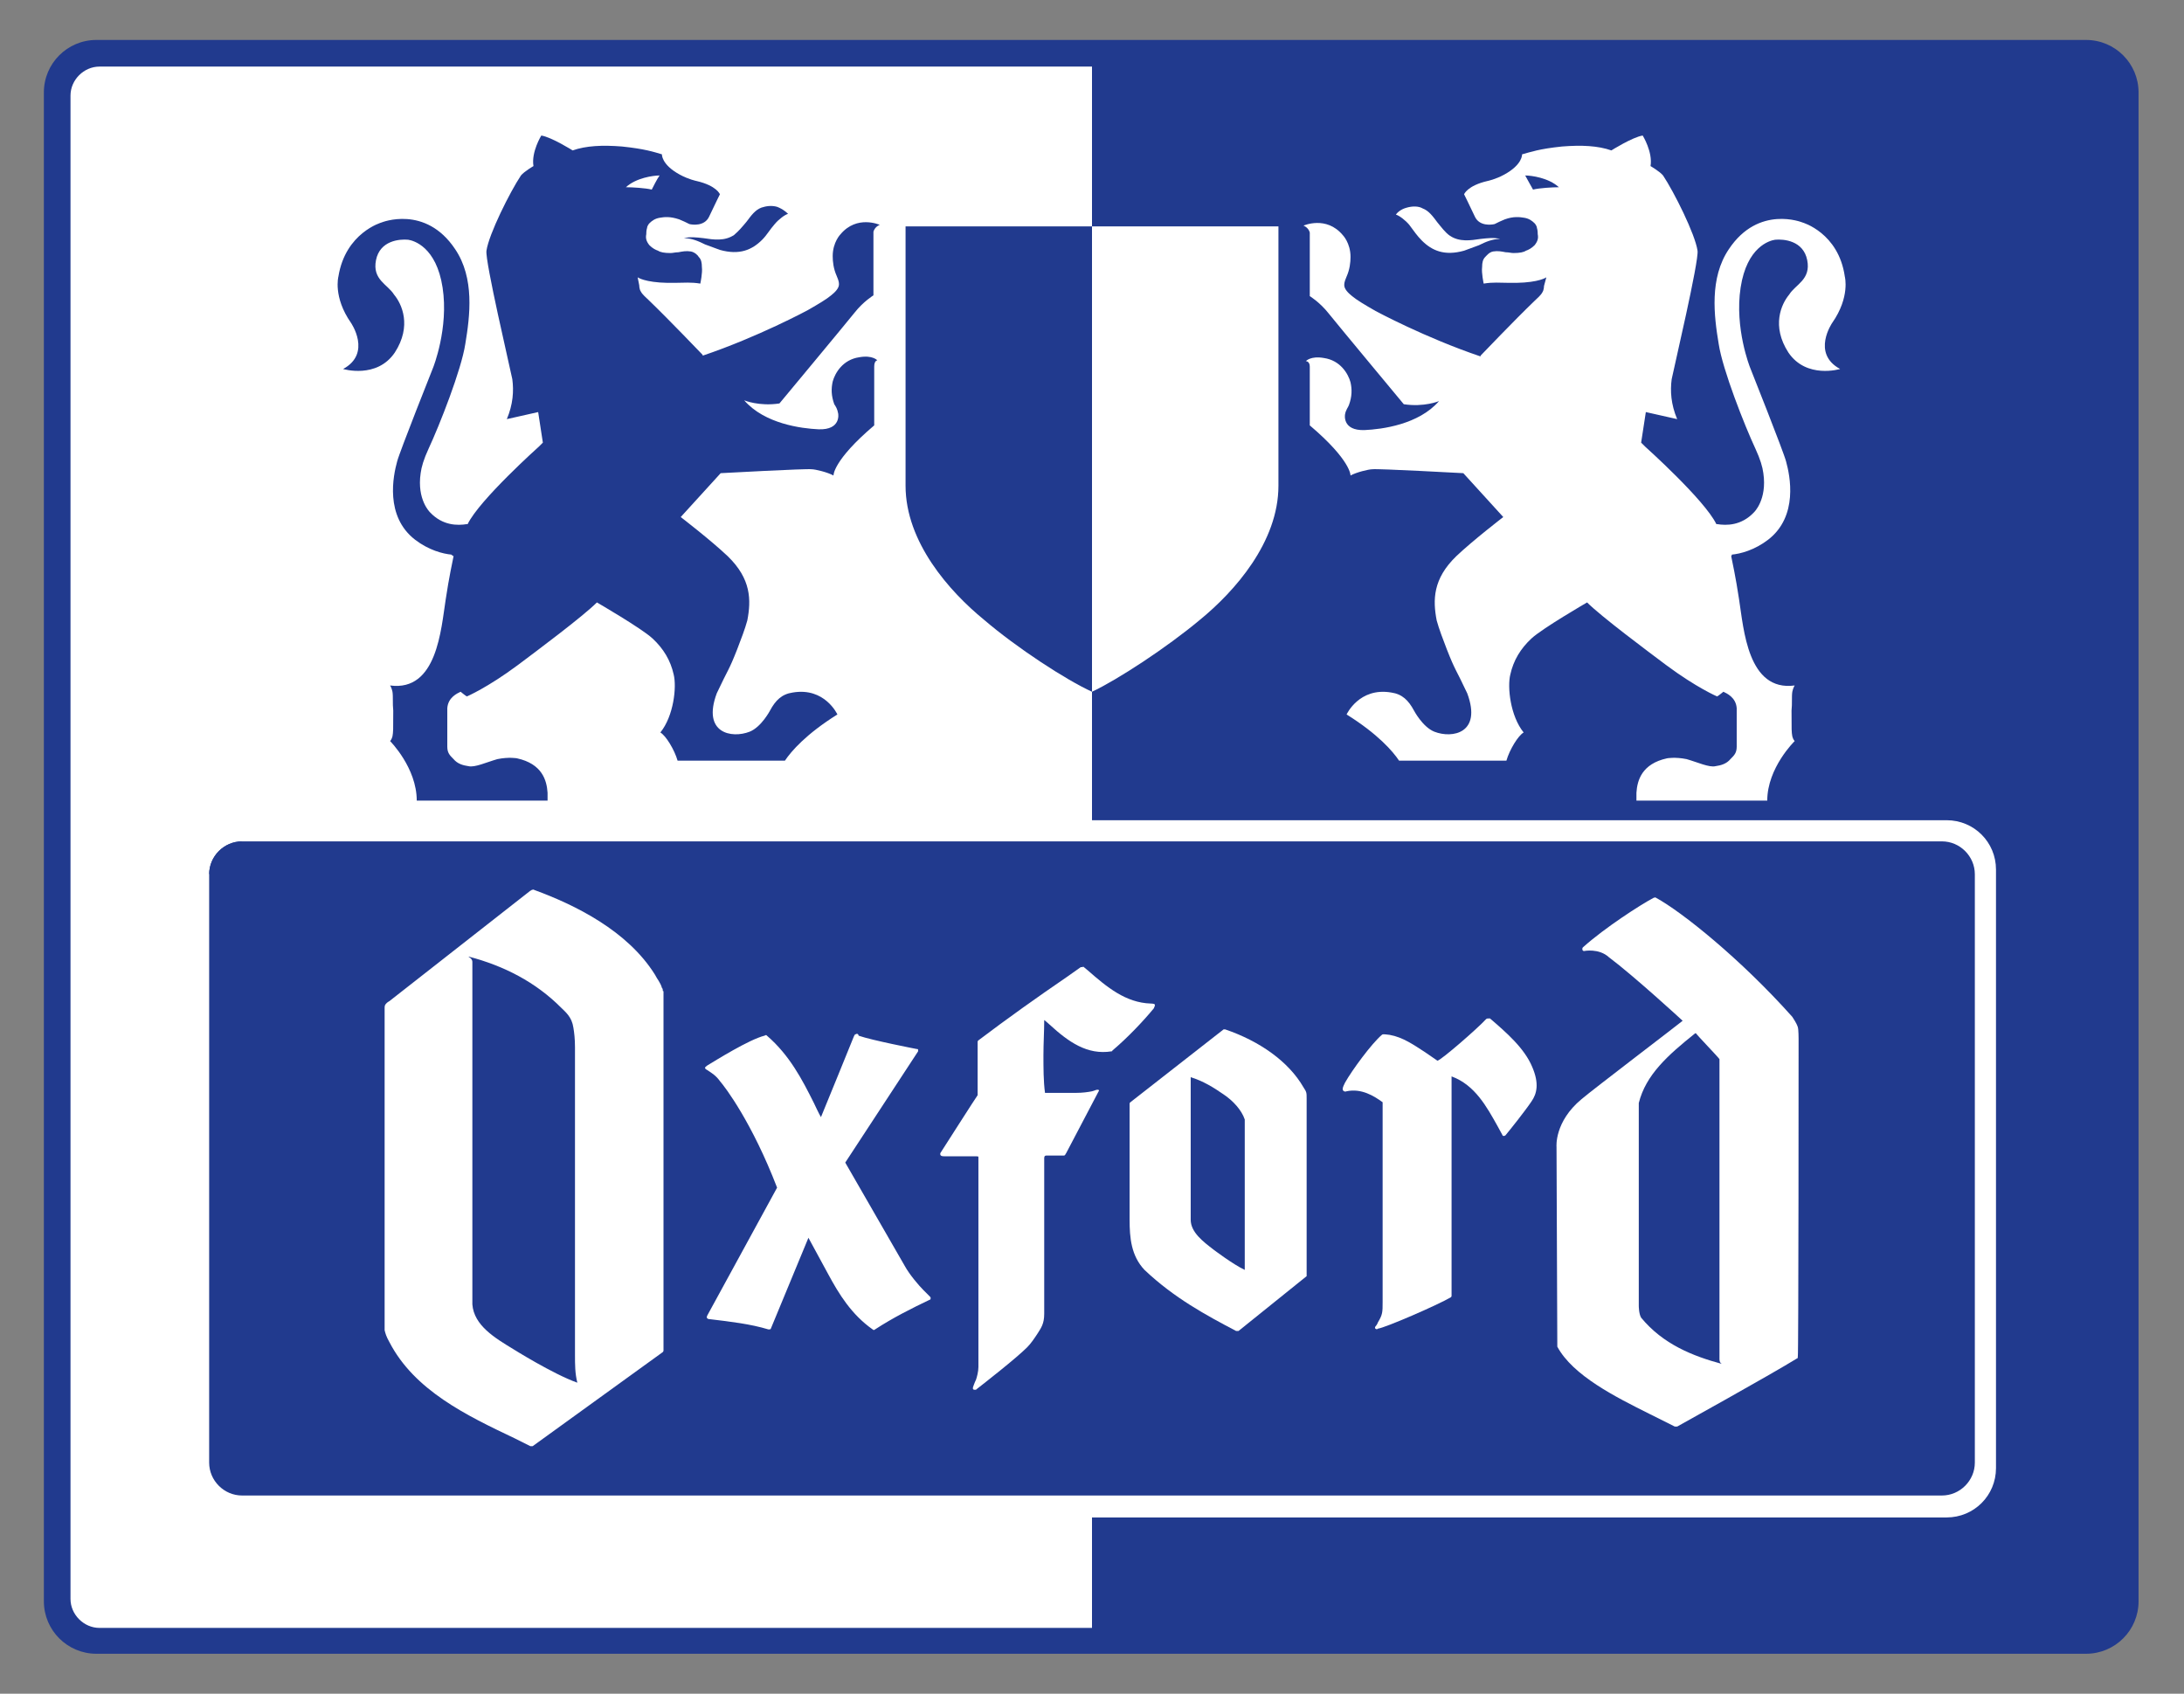 <?xml version="1.0" encoding="utf-8"?>
<!-- Generator: Adobe Illustrator 27.1.1, SVG Export Plug-In . SVG Version: 6.00 Build 0)  -->
<svg version="1.1" id="Calque_1" xmlns="http://www.w3.org/2000/svg" xmlns:xlink="http://www.w3.org/1999/xlink" x="0px" y="0px"
	 viewBox="0 0 278.8 216.2" enable-background="new 0 0 278.8 216.2" xml:space="preserve">
<rect x="0" y="0" width="278.8" height="216.2" fill="#808080" stroke="none"/>
<g>
	<path fill="#213A8E" d="M273,204.4c0,3.7-3,6.7-6.7,6.7h-254c-3.7,0-6.7-3-6.7-6.7V11.8c0-3.7,3-6.7,6.7-6.7h254
		c3.7,0,6.7,3,6.7,6.7V204.4z"/>
	<rect x="139.4" y="8.5" fill="#213A8E" width="130.4" height="199.3"/>
	<path fill="#213A8E" d="M269.7,201.1c0,3.7-3,6.7-6.7,6.7H15.7c-3.7,0-6.7-3-6.7-6.7v-186c0-3.7,3-6.7,6.7-6.7h247.4
		c3.7,0,6.7,3,6.7,6.7V201.1z"/>
	<path fill="#FFFFFF" d="M135.7,8.5h3.7v195.6v3.7H12.7c-2,0-3.7-1.7-3.7-3.7V12.2c0-2,1.7-3.7,3.7-3.7H135.7z"/>
	<path fill="#FFFFFF" d="M139.4,88.3V28.9h23.8V62c0,7.2-5.6,13.5-10,17.1C148.9,82.7,142.6,86.8,139.4,88.3"/>
	<path fill="#213A8E" d="M139.4,88.3V28.9h-23.8V62c0,7.2,5.6,13.5,10,17.1C129.8,82.7,136.1,86.8,139.4,88.3"/>
	<path fill="#FFFFFF" d="M30.3,104.7c-3.5,0-6.3,2.9-6.3,6.3v76.4c0,3.5,2.8,6.3,6.3,6.3h218.2c3.5,0,6.3-2.8,6.3-6.3V111
		c0-3.5-2.8-6.3-6.3-6.3H30.3z"/>
	<path fill="#FFFFFF" d="M30.3,104.7c-3.5,0-6.3,2.9-6.3,6.3"/>
	<path fill="#213A8E" d="M247.9,107.4c2.3,0,4.2,1.9,4.2,4.2v75.1c0,2.3-1.9,4.2-4.2,4.2h-217c-2.3,0-4.2-1.9-4.2-4.2v-75.1
		c0-2.3,1.9-4.2,4.2-4.2H247.9z"/>
	<path fill="#213A8E" d="M26.7,111.6c0-2.3,1.9-4.2,4.2-4.2"/>
	<path fill="#FFFFFF" d="M137.9,123.5l-1.7,1.2c-3.8,2.6-7.6,5.3-11.3,8.1c-0.1,0.1-0.1,0.1-0.1,0.2v6.8c-0.1,0.1-4.7,7.3-4.7,7.3
		c-0.1,0.1-0.1,0.3,0,0.4c0.1,0.1,0.4,0.1,0.5,0.1l4,0c0.2,0,0.3,0,0.3,0.1v26.8c0,0.6-0.2,1.3-0.3,1.6c-0.2,0.4-0.4,1-0.4,1
		c0,0,0,0.1,0,0.1c0,0,0,0.1,0,0.1c0.1,0.1,0.1,0.1,0.2,0.1h0.1c0.1,0,0.1,0,0.2-0.1c0.9-0.7,5-3.9,6.4-5.3c0.5-0.5,0.9-1.1,1.3-1.7
		c0.5-0.8,0.9-1.3,0.9-2.6c0-3.5,0-19.6,0-19.8c0-0.2,0-0.4,0.3-0.4h2.2c0.2,0,0.2-0.2,0.3-0.3l4.2-8c0,0,0-0.1-0.2-0.1
		c-0.2,0-0.3,0.1-0.7,0.2c-0.5,0.1-1.2,0.2-2,0.2h-4c-0.2-1.5-0.2-3.2-0.2-4.8c0-1.5,0.1-3.1,0.1-4.5c0,0,0.5,0.4,0.7,0.6
		c2.4,2.2,4.8,3.9,7.9,3.4c0,0,0.1,0,0.1-0.1c1.9-1.6,3.9-3.7,5.3-5.4c0-0.1,0.2-0.3,0.1-0.5c-0.1-0.1-0.5-0.1-0.5-0.1
		c-3.2-0.1-5.6-2.1-8-4.2l-0.6-0.5C138.1,123.5,138,123.4,137.9,123.5"/>
	<path fill="#FFFFFF" d="M189.7,130.1c-1.1,1.2-5.7,5.2-6.2,5.3l-1.6-1.1c-1.4-0.9-2.8-1.9-4.5-2.2c-0.8-0.1-0.9-0.1-1,0
		c-1.3,1.1-3.8,4.5-4.7,6.1c-0.1,0.2-0.3,0.6-0.3,0.8c0,0.3,0.3,0.4,0.5,0.3c1.9-0.4,3.5,0.6,4.6,1.4v25.5c0,1.3,0,1.6-0.6,2.6
		c-0.1,0.3-0.3,0.5-0.3,0.5c-0.1,0.1-0.1,0.3,0,0.3c0.1,0.1,0.2,0.1,0.3,0c0.9-0.1,7.6-3,9.3-4c0.1-0.1,0.1-0.1,0.1-0.2v-28
		c0,0,0,0,0,0c3,1.1,4.5,3.9,5.9,6.4l0.6,1.1c0,0.1,0.1,0.1,0.2,0.1c0.1,0,0.2-0.1,0.2-0.1c0.5-0.6,2.5-3.1,3.3-4.3
		c0.7-1,1-2.3,0.1-4.4c-1-2.4-3.3-4.4-5.4-6.2C189.9,130,189.8,130,189.7,130.1"/>
	<path fill="#FFFFFF" d="M109.3,132c-0.1,0-0.2,0.1-0.2,0.1c0,0-0.1,0.2-0.1,0.2c0,0-4.1,10.1-4.2,10.3c-0.2-0.3-0.9-1.8-0.9-1.8
		c-1.5-3-3.1-6.1-6-8.6c-0.1-0.1-0.1-0.1-0.3,0c-2,0.5-6.3,3.2-7.3,3.8c-0.1,0.1-0.3,0.2-0.3,0.3c0,0.1,0.1,0.2,0.3,0.3
		c0.6,0.4,1.1,0.7,1.6,1.4c0.7,0.8,4.1,5.3,7.3,13.6c-0.1,0.2-8.9,16.3-8.9,16.3c-0.1,0.2-0.1,0.3,0,0.4c0.1,0.1,0.4,0.1,0.4,0.1
		c2.5,0.3,5.1,0.6,7.4,1.3c0.1,0,0.3,0,0.3-0.1l4.8-11.6l2.5,4.6c1.4,2.6,3,5.2,5.7,7.1c0.1,0.1,0.2,0.1,0.3,0
		c2.3-1.5,4.7-2.7,7-3.8c0.1,0,0.1-0.1,0.1-0.2c0,0,0,0,0,0c0-0.1,0-0.1-0.1-0.2l-0.8-0.8c-0.6-0.6-1.8-2-2.4-3.1
		c-2.3-4-7.6-13.2-7.6-13.2l9.3-14.2c0,0,0-0.1,0-0.1c0,0,0-0.1,0-0.1c0-0.1-0.1-0.1-0.2-0.1c0,0-5.7-1.1-7.4-1.7
		C109.6,132,109.4,131.9,109.3,132"/>
	<path fill="#FFFFFF" d="M65.5,172.2c-2.3-1.4-5-3-5.2-5.7v-43.7c0-0.3-0.2-0.5-0.4-0.6c0,0,0,0-0.1-0.1c4.6,1.2,8.6,3.3,11.8,6.5
		c0.6,0.6,1.4,1.2,1.6,2.6c0.1,0.6,0.2,1.4,0.2,2.5l0,39.2c0,1.3,0,2.4,0.3,3.6C70.6,175.4,65.5,172.2,65.5,172.2 M84.6,126.3
		c0-0.1-0.1-0.2-0.1-0.2c-0.2-0.7-0.6-1.1-0.9-1.7c-3.5-5.6-10.2-8.9-15.4-10.8c0,0-0.1-0.1-0.3,0c-0.1,0-0.1,0.1-0.2,0.1l-18,14.1
		c0,0-0.2,0.1-0.3,0.2c-0.2,0.2-0.3,0.3-0.3,0.6v41.2c0.1,0.4,0.2,0.8,0.6,1.5c3.2,6.2,9.9,9.4,16,12.3l2,1c0.1,0,0.3,0,0.3,0
		l16.6-12c0,0,0.1-0.1,0.1-0.2v-45.9C84.6,126.6,84.6,126.4,84.6,126.3"/>
	<path fill="#FFFFFF" d="M209.5,168.2c-0.3-0.5-0.3-1.5-0.3-1.5l0-25.9c0.9-3.6,3.7-6.1,7.2-8.9h0.1c0.1,0.2,2.9,3.1,3,3.3v38.3
		c0,0.3,0.1,0.5,0.3,0.6C216.1,173.1,212.3,171.6,209.5,168.2 M229.6,132.6c0,0,0-1.2-0.1-1.5c-0.2-0.6-0.6-1.1-0.7-1.3
		c-6.6-7.4-14.1-13.4-17.4-15.2c-0.1-0.1-0.2,0-0.3,0c-1.7,0.9-6.2,3.8-9,6.3c-0.1,0.1-0.1,0.1-0.1,0.2c0,0,0,0.1,0,0.1
		c0,0.1,0.1,0.2,0.2,0.2c0,0,1.9-0.4,3.2,0.8c3.2,2.4,9.3,8,9.4,8.1c-0.2,0.2-11.5,8.8-12.9,10c-3.5,2.9-3.2,6.1-3.2,6.1l0.1,25.4
		c0,0,0,0.1,0,0.1c2,3.7,7.4,6.4,11.8,8.6l3.2,1.6c0.1,0,0.2,0,0.3,0c0,0,11.9-6.6,15.3-8.7c0.1,0,0.1-0.1,0.1-0.2
		C229.6,173.2,229.6,132.6,229.6,132.6"/>
	<path fill="#FFFFFF" d="M154.9,159.5c-1.3-1-2.9-2.2-2.9-3.8v-18.2c1.6,0.5,2.9,1.3,4.2,2.2c1.2,0.8,2.3,2,2.7,3.2l0,18.9l0,0.3
		C157.4,161.4,154.9,159.5,154.9,159.5 M166.8,140.2c0-0.7,0-0.8-0.4-1.4c-1.9-3.3-5.6-5.9-10-7.4c-0.1,0-0.2,0-0.2,0l-11.9,9.3
		c-0.1,0.1-0.1,0.1-0.1,0.2v14.8c0,2.3,0.2,4.6,1.9,6.4c3.8,3.6,7.9,5.8,11.7,7.8c0.1,0,0.2,0,0.3,0l8.7-7V140.2z"/>
	<path fill="#213A8E" d="M100.6,27.3c-0.4,0.1-1.2,0.7-1.7,1.3c-0.7,0.8-1,1.4-1.6,2c-1.3,1.3-2.9,2-5.4,1.3l-1.9-0.7
		c-0.8-0.4-1.7-0.8-2.7-0.8c0.8-0.2,1.6-0.1,2.5,0c1.3,0.2,2.7,0.4,3.9-0.4c0.6-0.5,1.1-1.1,1.6-1.7c0.6-0.8,1.1-1.5,1.9-1.8
		c0.6-0.2,1.3-0.3,2-0.1C100,26.7,100.5,27.2,100.6,27.3"/>
	<path fill="#213A8E" d="M81.4,35.4C81.4,35.4,81.4,35.4,81.4,35.4c0.3,0.2,1.6,0.8,5,0.7c0.9,0,1.8-0.1,3,0.1c0,0,0.3-1.4,0.2-2.1
		c0-0.6-0.1-1-0.4-1.3c-0.1-0.2-0.5-0.6-1-0.7c-0.6-0.1-1.1,0-1.6,0.1c-0.4,0-0.7,0.1-1,0.1c-0.8,0-1.3-0.1-1.6-0.3
		c-0.3-0.1-0.7-0.3-1.1-0.7c-0.4-0.5-0.5-0.9-0.4-1.4c0-0.1,0-0.5,0.1-0.8c0-0.2,0.2-0.5,0.3-0.6c0.3-0.3,0.7-0.6,1.3-0.7
		c0.6-0.1,1.3-0.2,2.5,0.2c0.5,0.2,0.9,0.4,1.3,0.6c0.4,0.1,1.9,0.3,2.5-0.9c0.8-1.7,1.4-2.9,1.4-2.9s-0.4-1.1-3-1.7
		c0,0-1-0.2-2.1-0.8c-2.4-1.3-2.3-2.6-2.3-2.6c-1-0.3-2.2-0.7-5.1-1c-2.5-0.2-4.6-0.1-6.3,0.5c0,0-2.7-1.7-4-1.9c0,0-1.3,2.1-1,3.9
		c0,0-1.2,0.7-1.6,1.2c-1.4,2.1-4.1,7.5-4.4,9.6c-0.2,1.3,3,14.9,3.3,16.4c0.2,1.5,0.1,3.2-0.7,5.1l4-0.9l0.6,3.9l-0.5,0.5
		c0,0-7.6,6.8-9.1,9.9l-0.1,0c-1.2,0.2-3.1,0.2-4.7-1.5c0,0-1.7-1.6-1.2-5c0.1-0.8,0.4-1.8,1-3.1c1.4-3,4.2-10.1,4.7-13.4
		c0.6-3.6,1.2-8.4-1.3-12.1c-3.8-5.7-9.4-3.4-9.4-3.4s-4.6,1.3-5.5,6.9c0,0-0.7,2.6,1.6,5.9c0,0,2.7,3.9-1,5.9c0,0,4.3,1.3,6.6-2.1
		c2.2-3.4,0.9-6.2-0.1-7.4c-0.8-1.3-2.8-1.9-2.3-4.4c0.5-2.5,3-2.7,4.1-2.6c0.7,0.1,3.6,0.9,4.4,6.1c0.8,5.2-1.2,10.2-1.2,10.2
		s-4.3,10.8-4.6,12c-0.5,1.8-1.6,7,2.3,10c1.7,1.3,3.5,1.8,4.7,1.9l-0.1,0L57.9,71c-0.1,0.5-0.6,2.8-1,5.5c-0.6,3.8-1.1,11.8-7.1,11
		c0,0,0.2,0.3,0.3,0.8c0.1,0.6,0,1.5,0.1,2.4c0,2.6,0,2.7-0.1,3.3c-0.1,0.4-0.3,0.6-0.3,0.6s3.4,3.4,3.4,7.6h16.7c0,0,0-0.5,0-1
		c-0.1-1.6-0.7-3.7-3.9-4.4c0,0-1-0.2-2.5,0.1c-1.4,0.4-2.9,1.1-3.7,0.9c-0.7-0.1-1.4-0.3-1.9-0.9c-0.5-0.5-0.8-0.8-0.8-1.6v-4.9
		c0.1-1.4,1.3-1.9,1.7-2.1c0,0,0.6,0.5,0.8,0.6c0,0,2.6-1.1,6.5-4c2.4-1.8,8.3-6.2,10.1-8c0,0,5.7,3.3,7.1,4.6
		c1.4,1.3,2.3,2.8,2.7,4.6c0.4,1.6,0,5.3-1.7,7.4c0.7,0.4,1.8,2.2,2.2,3.6l3.2,0l10.5,0c0.8-1.2,2.7-3.4,6.7-5.9
		c0,0-1.6-3.5-5.7-2.8c-1.4,0.2-2.2,1-2.9,2.3c0,0-1.1,2.1-2.6,2.7c-2.3,0.9-6.1,0.2-4.2-4.9c1.5-3.2,1.5-2.8,2.6-5.6
		c0.5-1.3,1-2.6,1.3-3.7c0.5-2.6,0.5-5.3-2.5-8.2c-2.1-2-6-5-6-5l5.1-5.6c0,0,11-0.6,11.6-0.5c0.5,0,2.1,0.4,2.8,0.8
		c0,0-0.1-1.9,5.2-6.4c0,0,0-6.9,0-7.5C111.6,46,112,46,112,46s-0.6-0.7-2.3-0.4c-2.1,0.3-3.1,2-3.4,3.1c-0.2,0.9-0.2,1.8,0.2,2.9
		c0.2,0.3,0.4,0.6,0.5,1.2c0,0,0.4,2.1-2.5,2c-2.2-0.1-6.9-0.7-9.5-3.7c0,0,1.9,0.8,4.5,0.4c0,0,8.4-10.1,9.6-11.6
		c1.1-1.4,2.4-2.2,2.4-2.2l0-8.1c0,0,0.1-0.6,0.8-0.9c0,0-2.9-1.3-5,1.2c0,0-1,1-1,2.8c0,0.7,0.1,1.6,0.5,2.5
		c0.1,0.3,0.3,0.6,0.3,1.1c0,0.5-0.5,1-1,1.4c-0.6,0.5-1.6,1.1-3,1.9c0,0-6.3,3.4-13.4,5.8l0-0.1c0,0-4.4-4.6-6.9-7
		c-0.3-0.3-0.8-0.7-1-1.1c-0.2-0.3-0.2-0.8-0.2-0.8L81.4,35.4z"/>
	<path fill="#FFFFFF" d="M83.2,24.2c-0.8-0.2-2.5-0.3-3.3-0.3c1.3-1.2,3.5-1.5,4.3-1.5C83.9,22.8,83.3,24,83.2,24.2"/>
	<path fill="#FFFFFF" d="M179.6,26.5c0.7-0.2,1.5-0.2,2,0.1c0.8,0.3,1.3,1,1.9,1.8c0.5,0.6,1,1.3,1.6,1.7c1.2,0.8,2.6,0.6,3.9,0.4
		c0.9-0.1,1.7-0.2,2.5,0c-1,0-1.9,0.4-2.7,0.8l-1.9,0.7c-2.5,0.7-4.1,0-5.4-1.3c-0.6-0.6-1-1.2-1.6-2c-0.5-0.6-1.3-1.2-1.7-1.3
		C178.3,27.2,178.8,26.7,179.6,26.5"/>
	<path fill="#FFFFFF" d="M197.4,35.4C197.4,35.4,197.4,35.4,197.4,35.4c-0.3,0.2-1.6,0.8-5,0.7c-0.9,0-1.8-0.1-3,0.1
		c0,0-0.3-1.4-0.2-2.1c0-0.6,0.1-1,0.4-1.3c0.2-0.2,0.5-0.6,1-0.7c0.6-0.1,1.1,0,1.6,0.1c0.4,0,0.7,0.1,1,0.1c0.8,0,1.3-0.1,1.6-0.3
		c0.3-0.1,0.7-0.3,1.1-0.7c0.4-0.5,0.5-0.9,0.4-1.4c0-0.1,0-0.5-0.1-0.8c0-0.2-0.2-0.5-0.3-0.6c-0.3-0.3-0.7-0.6-1.3-0.7
		c-0.6-0.1-1.4-0.2-2.5,0.2c-0.5,0.2-0.9,0.4-1.3,0.6c-0.4,0.1-1.9,0.3-2.5-0.9c-0.8-1.7-1.4-2.9-1.4-2.9s0.4-1.1,3-1.7
		c0,0,1-0.2,2.1-0.8c2.4-1.3,2.3-2.6,2.3-2.6c1.1-0.3,2.2-0.7,5.1-1c2.5-0.2,4.6-0.1,6.3,0.5c0,0,2.7-1.7,4-1.9c0,0,1.3,2.1,1,3.9
		c0,0,1.2,0.7,1.6,1.2c1.4,2.1,4.1,7.5,4.4,9.6c0.2,1.3-3,14.9-3.3,16.4c-0.2,1.5-0.1,3.2,0.7,5.1l-4-0.9l-0.6,3.9l0.5,0.5
		c0,0,7.6,6.8,9.1,9.9l0.1,0c1.2,0.2,3.1,0.2,4.7-1.5c0,0,1.7-1.6,1.2-5c-0.1-0.8-0.4-1.8-1-3.1c-1.4-3-4.2-10.1-4.7-13.4
		c-0.6-3.6-1.2-8.4,1.3-12.1c3.8-5.7,9.4-3.4,9.4-3.4s4.6,1.3,5.4,6.9c0,0,0.7,2.6-1.6,5.9c0,0-2.7,3.9,1,5.9c0,0-4.3,1.3-6.6-2.1
		c-2.2-3.4-0.9-6.2,0.1-7.4c0.8-1.3,2.8-1.9,2.3-4.4c-0.5-2.5-3-2.7-4.1-2.6c-0.7,0.1-3.6,0.9-4.4,6.1c-0.8,5.2,1.2,10.2,1.2,10.2
		s4.3,10.8,4.6,12c0.5,1.8,1.6,7-2.3,10c-1.7,1.3-3.5,1.8-4.7,1.9l0.1,0L221,71c0.1,0.5,0.6,2.8,1,5.5c0.6,3.8,1.1,11.8,7.1,11
		c0,0-0.2,0.3-0.3,0.8c-0.1,0.6,0,1.5-0.1,2.4c0,2.6,0,2.7,0.1,3.3c0.1,0.4,0.3,0.6,0.3,0.6s-3.5,3.4-3.5,7.6h-16.7c0,0,0-0.5,0-1
		c0.1-1.6,0.7-3.7,3.9-4.4c0,0,1-0.2,2.5,0.1c1.4,0.4,2.9,1.1,3.7,0.9c0.7-0.1,1.4-0.3,1.9-0.9c0.5-0.5,0.8-0.8,0.8-1.6v-4.9
		c-0.1-1.4-1.3-1.9-1.7-2.1c0,0-0.6,0.5-0.8,0.6c0,0-2.6-1.1-6.5-4c-2.4-1.8-8.3-6.2-10.1-8c0,0-5.7,3.3-7.1,4.6
		c-1.4,1.3-2.3,2.8-2.7,4.6c-0.4,1.6,0,5.3,1.7,7.4c-0.7,0.4-1.8,2.2-2.2,3.6l-3.2,0l-10.5,0c-0.8-1.2-2.7-3.4-6.7-5.9
		c0,0,1.6-3.5,5.7-2.8c1.4,0.2,2.2,1,2.9,2.3c0,0,1.1,2.1,2.6,2.7c2.3,0.9,6.1,0.2,4.2-4.9c-1.5-3.2-1.5-2.8-2.6-5.6
		c-0.5-1.3-1-2.6-1.3-3.7c-0.5-2.6-0.5-5.3,2.5-8.2c2.1-2,6-5,6-5l-5.1-5.6c0,0-11-0.6-11.6-0.5c-0.5,0-2.1,0.4-2.8,0.8
		c0,0,0.1-1.9-5.2-6.4c0,0,0-6.9,0-7.5c0-0.7-0.5-0.7-0.5-0.7s0.6-0.7,2.3-0.4c2.1,0.3,3.1,2,3.4,3.1c0.2,0.9,0.2,1.8-0.2,2.9
		c-0.1,0.3-0.4,0.6-0.5,1.2c0,0-0.4,2.1,2.5,2c2.2-0.1,6.9-0.7,9.5-3.7c0,0-1.9,0.8-4.5,0.4c0,0-8.4-10.1-9.6-11.6
		c-1.1-1.4-2.4-2.2-2.4-2.2l0-8.1c0,0-0.1-0.6-0.8-0.9c0,0,2.9-1.3,5,1.2c0,0,1,1,1,2.8c0,0.7-0.1,1.6-0.5,2.5
		c-0.1,0.3-0.3,0.6-0.3,1.1c0,0.5,0.5,1,1,1.4c0.6,0.5,1.6,1.1,3,1.9c0,0,6.3,3.4,13.4,5.8l0-0.1c0,0,4.4-4.6,6.9-7
		c0.3-0.3,0.8-0.7,1-1.1c0.2-0.3,0.2-0.8,0.2-0.8L197.4,35.4z"/>
	<path fill="#213A8E" d="M195.7,24.2c0.8-0.2,2.5-0.3,3.3-0.3c-1.3-1.2-3.5-1.5-4.3-1.5C194.9,22.8,195.6,24,195.7,24.2"/>
</g>
</svg>
